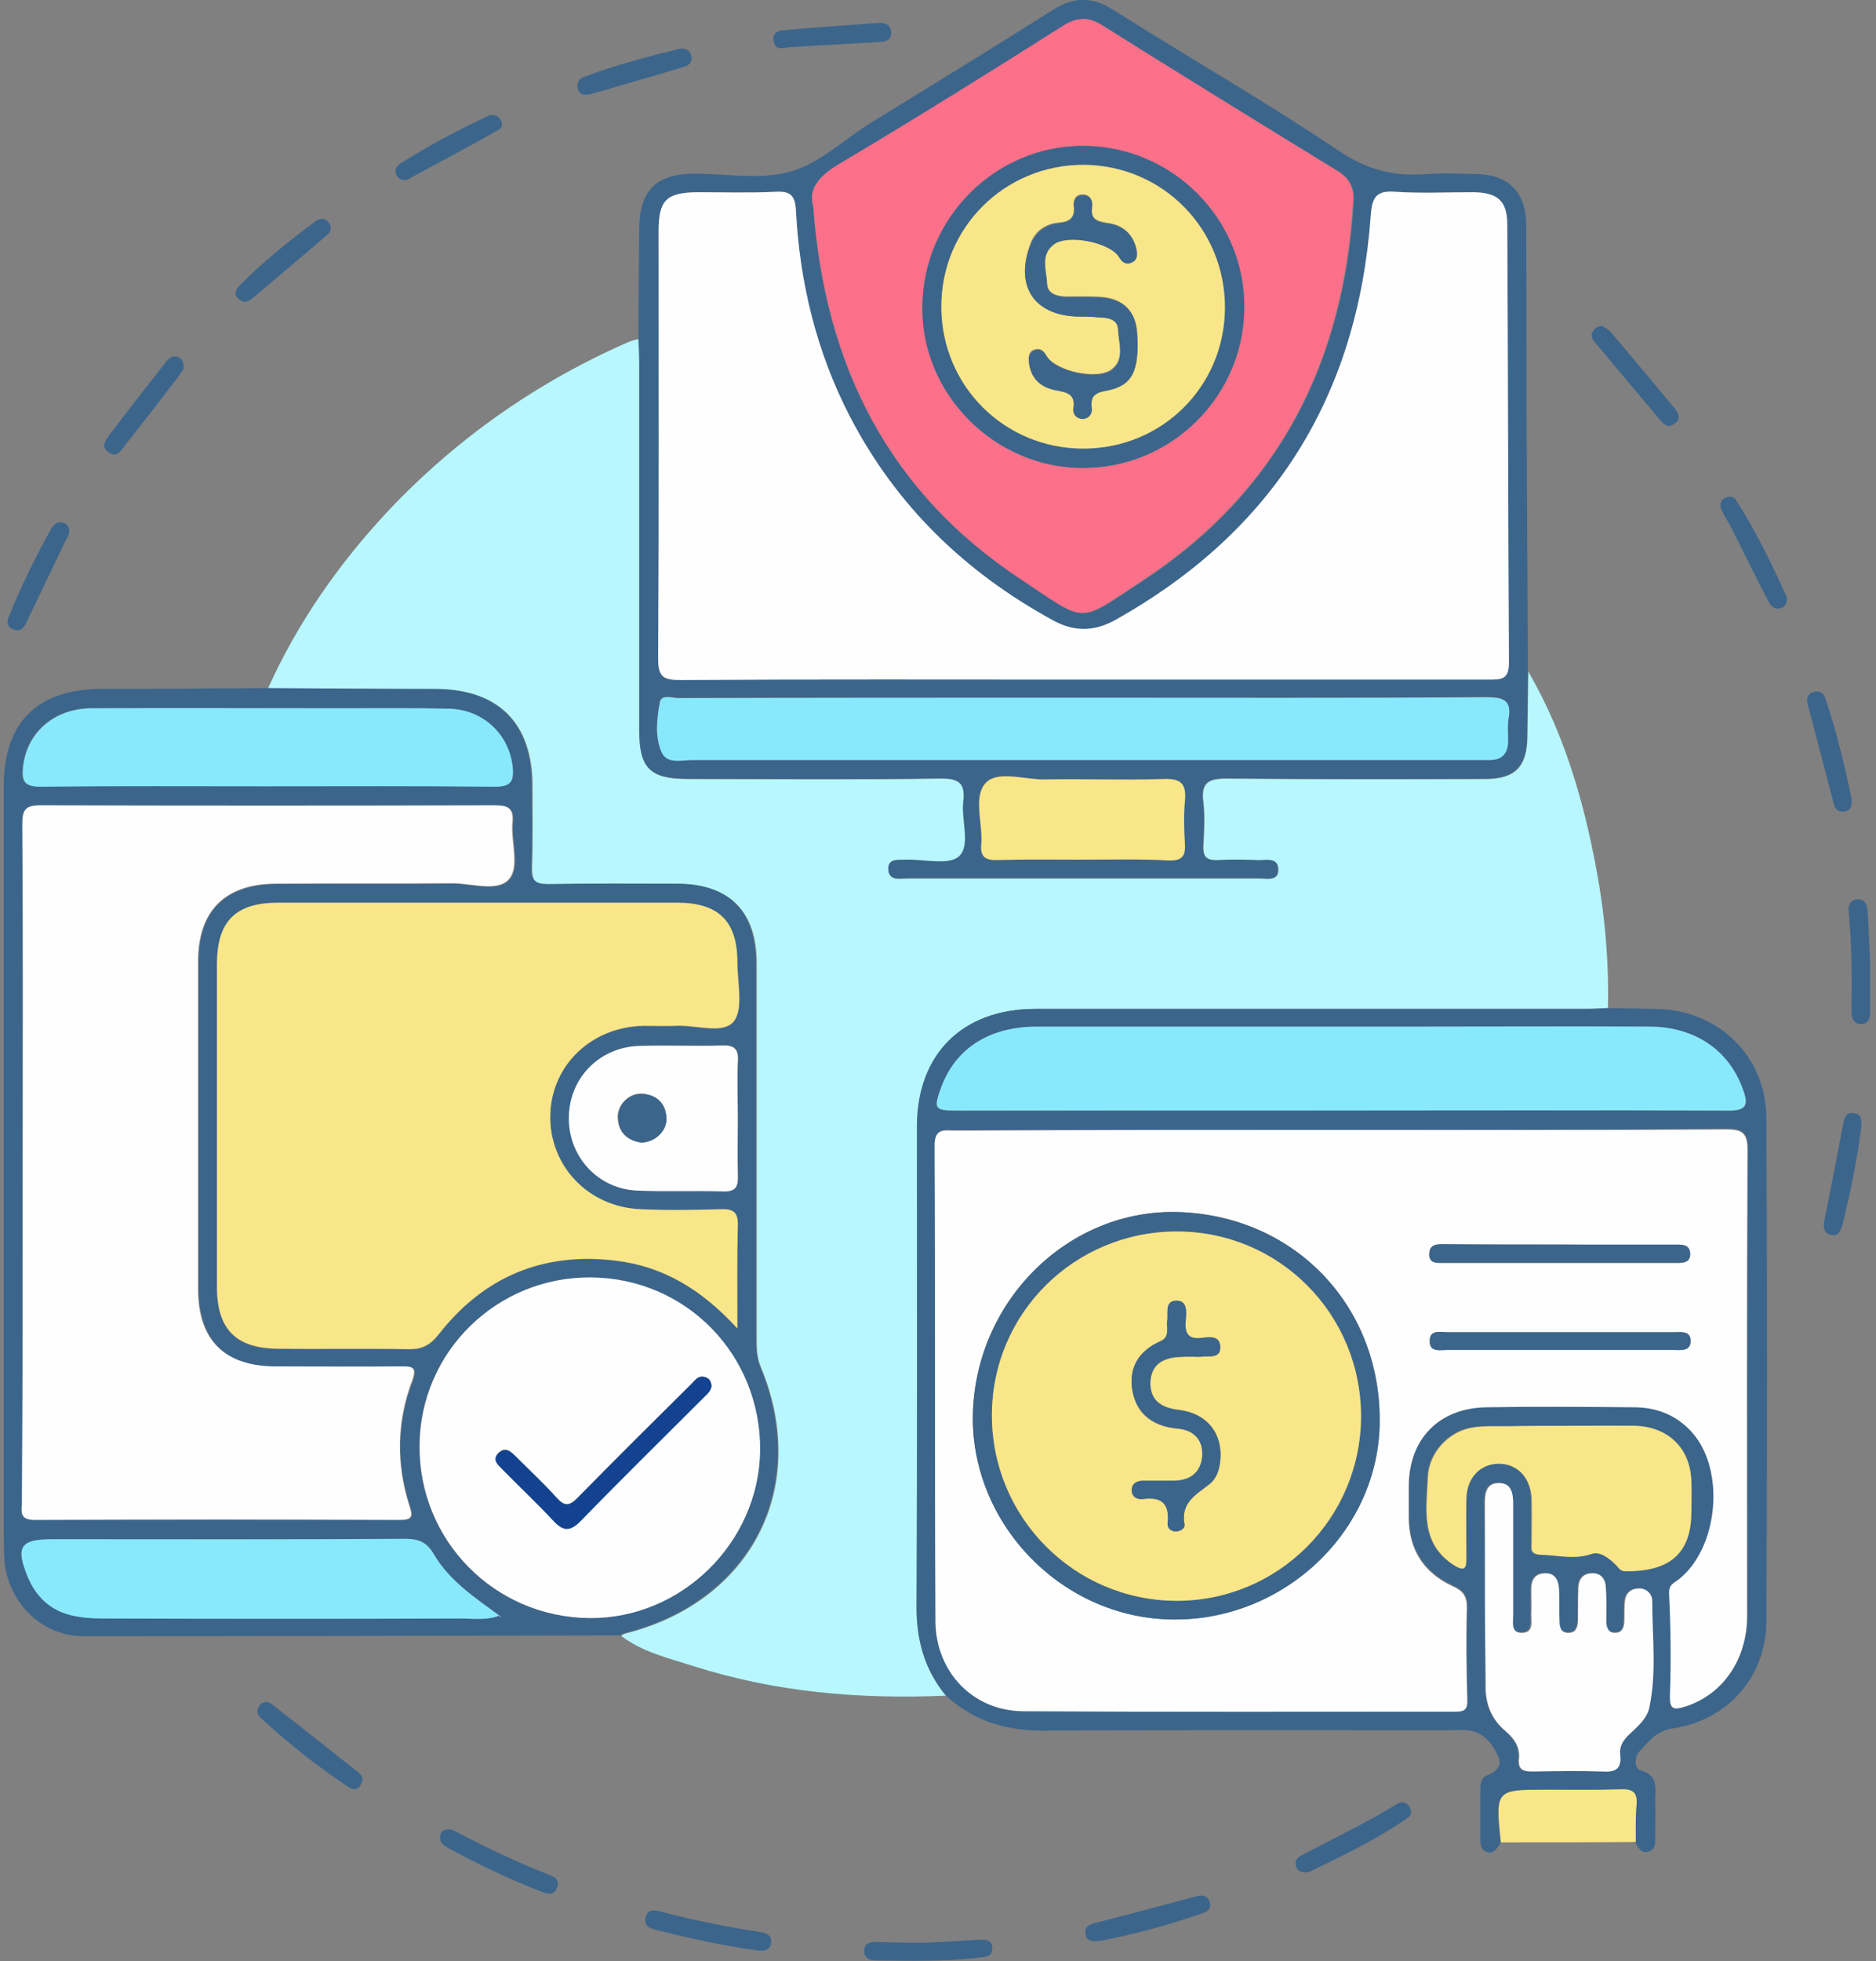 <svg width="89" height="93" viewBox="0 0 89 93" fill="none" xmlns="http://www.w3.org/2000/svg">
<rect x="0" y="0" width="89" height="93" fill="#808080" stroke="none"/>
<g id="Frame" clip-path="url(#clip0_4851_4351)">
<path id="Vector" d="M44.878 80.406C40.8 80.585 36.801 80.246 32.903 79.006C31.724 78.626 30.484 78.347 29.465 77.567C29.525 77.527 29.585 77.487 29.645 77.467C35.662 75.968 38.461 70.51 36.102 64.832C35.922 64.412 35.902 64.013 35.902 63.573C35.902 57.615 35.902 51.638 35.902 45.681C35.902 43.222 34.623 41.922 32.144 41.922C30.104 41.922 28.085 41.902 26.046 41.942C25.446 41.942 25.227 41.802 25.247 41.163C25.287 39.863 25.267 38.564 25.267 37.264C25.267 34.305 23.667 32.686 20.709 32.686C18.05 32.666 15.391 32.666 12.712 32.646C14.131 29.508 16.07 26.729 18.43 24.21C21.688 20.771 25.486 18.112 29.825 16.213C29.965 16.153 30.144 16.113 30.304 16.073C30.324 16.473 30.344 16.873 30.344 17.273C30.344 23.07 30.344 28.848 30.344 34.645C30.344 36.444 30.844 36.944 32.663 36.944C36.662 36.944 40.66 36.984 44.638 36.924C45.538 36.904 45.818 37.184 45.718 38.044C45.618 38.923 46.078 40.123 45.518 40.623C45.038 41.062 43.879 40.763 43.019 40.783C42.659 40.803 42.159 40.683 42.159 41.202C42.159 41.802 42.699 41.662 43.079 41.662C45.878 41.662 48.676 41.662 51.455 41.662C54.214 41.662 56.973 41.662 59.732 41.662C60.092 41.662 60.671 41.802 60.651 41.222C60.631 40.643 60.072 40.823 59.692 40.803C59.052 40.783 58.432 40.763 57.792 40.803C57.273 40.823 57.073 40.663 57.093 40.123C57.133 39.423 57.173 38.724 57.093 38.024C56.973 37.104 57.353 36.924 58.192 36.924C62.291 36.964 66.369 36.944 70.467 36.944C71.886 36.944 72.446 36.364 72.466 34.945C72.486 33.906 72.486 32.886 72.506 31.846C74.325 34.985 75.265 38.424 75.865 41.962C76.185 43.901 76.325 45.84 76.285 47.8C75.945 47.82 75.625 47.84 75.285 47.84C66.569 47.84 57.852 47.84 49.136 47.84C45.678 47.84 43.519 49.999 43.519 53.417C43.519 60.974 43.539 68.511 43.499 76.067C43.459 77.687 43.839 79.146 44.878 80.406Z" fill="#B7F7FD"/>
<path id="Vector_2" d="M12.672 32.626C15.331 32.646 17.99 32.666 20.668 32.666C23.627 32.686 25.227 34.285 25.227 37.244C25.227 38.543 25.267 39.843 25.206 41.142C25.186 41.762 25.406 41.922 26.006 41.922C28.045 41.882 30.064 41.902 32.103 41.902C34.582 41.902 35.862 43.201 35.862 45.66C35.862 51.618 35.862 57.595 35.862 63.553C35.862 63.992 35.902 64.392 36.062 64.812C38.421 70.51 35.622 75.947 29.605 77.447C29.545 77.467 29.485 77.507 29.425 77.547C20.948 77.567 12.452 77.587 3.976 77.587C2.016 77.587 0.457 76.067 0.217 74.108C0.177 73.548 0.177 72.989 0.177 72.429C0.177 60.714 0.177 48.999 0.177 37.284C0.177 34.265 1.757 32.686 4.795 32.666C7.434 32.666 10.053 32.646 12.672 32.626ZM23.687 76.607C23.707 76.647 23.727 76.667 23.747 76.707C23.747 76.687 23.747 76.667 23.747 76.647C23.727 76.627 23.707 76.627 23.687 76.607C22.528 75.767 21.308 74.988 20.588 73.708C20.269 73.129 19.869 72.969 19.229 72.969C13.632 72.989 8.034 72.989 2.456 72.989C0.977 72.989 0.737 73.329 1.297 74.728C1.737 75.827 2.556 76.507 3.756 76.667C4.216 76.727 4.695 76.747 5.155 76.747C10.713 76.747 16.27 76.767 21.828 76.747C22.448 76.727 23.087 76.847 23.687 76.607ZM1.077 55.056C1.077 60.454 1.077 65.852 1.077 71.229C1.077 71.629 0.917 72.089 1.657 72.089C7.454 72.069 13.252 72.069 19.029 72.089C19.589 72.089 19.609 71.909 19.469 71.449C18.809 69.45 18.829 67.451 19.589 65.492C19.849 64.792 19.549 64.812 19.029 64.812C17.07 64.832 15.091 64.832 13.132 64.812C10.693 64.812 9.433 63.553 9.433 61.134C9.433 55.936 9.433 50.738 9.433 45.56C9.433 43.201 10.713 41.942 13.092 41.922C15.89 41.902 18.689 41.942 21.488 41.902C22.408 41.902 23.607 42.322 24.167 41.722C24.707 41.142 24.267 39.943 24.347 39.023C24.407 38.364 24.187 38.184 23.527 38.204C16.33 38.224 9.133 38.224 1.956 38.204C1.237 38.204 1.097 38.423 1.097 39.103C1.097 44.401 1.077 49.739 1.077 55.056ZM34.982 62.993C34.982 61.174 34.962 59.654 35.002 58.115C35.022 57.475 34.762 57.335 34.183 57.355C32.923 57.395 31.644 57.415 30.384 57.355C27.885 57.235 26.026 55.276 26.106 52.877C26.166 50.518 28.065 48.699 30.544 48.659C31.044 48.659 31.544 48.679 32.044 48.659C33.003 48.599 34.303 49.079 34.802 48.459C35.282 47.859 34.982 46.62 34.982 45.66C34.982 43.701 34.103 42.822 32.103 42.822C25.806 42.822 19.509 42.822 13.212 42.822C11.172 42.822 10.293 43.681 10.293 45.74C10.293 50.838 10.293 55.936 10.293 61.034C10.293 63.053 11.193 63.972 13.212 63.972C15.271 63.992 17.35 63.953 19.409 63.992C20.029 64.013 20.409 63.813 20.808 63.293C22.947 60.554 25.766 59.355 29.225 59.794C31.464 60.054 33.283 61.154 34.982 62.993ZM28.045 60.574C23.567 60.534 19.929 64.092 19.889 68.531C19.849 73.029 23.447 76.687 27.945 76.707C32.323 76.747 36.002 73.129 36.042 68.77C36.102 64.252 32.563 60.614 28.045 60.574ZM12.592 37.284C16.21 37.284 19.849 37.264 23.467 37.304C24.207 37.304 24.367 37.064 24.307 36.384C24.167 34.845 22.927 33.645 21.288 33.606C19.549 33.566 17.83 33.586 16.09 33.586C12.172 33.586 8.234 33.566 4.315 33.586C2.536 33.586 1.257 34.745 1.077 36.364C0.997 37.004 1.117 37.304 1.897 37.304C5.455 37.244 9.033 37.284 12.592 37.284ZM35.002 52.997C35.002 52.098 34.962 51.198 35.022 50.298C35.042 49.719 34.842 49.539 34.283 49.559C32.983 49.599 31.684 49.539 30.384 49.579C28.485 49.619 27.046 51.078 27.006 52.937C26.966 54.796 28.365 56.336 30.244 56.436C31.604 56.496 32.963 56.436 34.343 56.476C34.882 56.496 35.022 56.276 35.022 55.776C34.982 54.856 35.002 53.917 35.002 52.997Z" fill="#3C658B"/>
<path id="Vector_3" d="M44.878 80.406C43.839 79.146 43.459 77.707 43.479 76.068C43.519 68.511 43.499 60.974 43.499 53.417C43.499 49.979 45.658 47.84 49.116 47.84C57.833 47.84 66.549 47.84 75.265 47.84C75.605 47.84 75.925 47.82 76.265 47.8C77.024 47.82 77.804 47.82 78.564 47.84C81.502 47.88 83.781 50.059 83.801 53.018C83.841 60.974 83.841 68.931 83.801 76.887C83.781 79.526 81.962 81.585 79.323 81.965C78.544 82.085 78.204 82.605 77.764 83.065C77.564 83.284 77.504 83.844 77.824 83.944C78.744 84.204 78.504 84.884 78.524 85.484C78.544 86.023 78.524 86.543 78.524 87.083C78.524 87.343 78.564 87.643 78.264 87.783C77.884 87.942 77.744 87.643 77.584 87.383C77.604 86.783 77.584 86.183 77.624 85.584C77.684 84.984 77.404 84.864 76.864 84.884C75.705 84.924 74.525 84.904 73.366 84.904C70.927 84.904 70.927 84.904 71.187 87.403C71.007 87.643 70.867 87.963 70.487 87.803C70.207 87.663 70.227 87.383 70.227 87.103C70.227 86.363 70.227 85.644 70.227 84.904C70.227 84.624 70.247 84.324 70.507 84.204C70.947 84.024 71.307 83.764 71.067 83.264C70.807 82.705 70.427 82.185 69.748 82.065C69.468 82.005 69.148 82.045 68.848 82.045C62.331 82.045 55.813 82.025 49.296 82.065C47.597 82.025 46.138 81.565 44.878 80.406ZM63.71 53.577C57.573 53.577 51.455 53.577 45.318 53.577C44.838 53.577 44.358 53.437 44.358 54.277C44.398 61.794 44.358 69.331 44.398 76.847C44.418 79.246 46.158 81.085 48.557 81.106C55.374 81.165 62.211 81.126 69.048 81.126C69.428 81.126 69.647 81.085 69.627 80.586C69.567 79.126 69.567 77.647 69.608 76.188C69.627 75.628 69.408 75.388 68.908 75.168C67.548 74.528 66.849 73.429 66.849 71.909C66.849 71.41 66.849 70.91 66.849 70.41C66.869 68.191 68.308 66.712 70.527 66.692C72.866 66.652 75.185 66.672 77.524 66.692C78.604 66.692 79.543 67.052 80.283 67.871C81.902 69.69 81.562 73.429 79.623 74.888C79.403 75.048 79.183 75.128 79.203 75.548C79.283 77.147 79.303 78.746 79.243 80.346C79.223 81.005 79.403 81.066 79.963 80.886C81.742 80.326 82.902 78.666 82.902 76.587C82.902 69.231 82.882 61.874 82.922 54.497C82.922 53.697 82.682 53.517 81.922 53.517C75.845 53.577 69.787 53.577 63.71 53.577ZM63.59 52.658C69.707 52.658 75.845 52.638 81.962 52.678C82.862 52.678 82.962 52.418 82.682 51.658C82.042 49.819 80.443 48.699 78.284 48.699C74.585 48.679 70.887 48.699 67.209 48.699C61.191 48.699 55.154 48.699 49.136 48.699C46.917 48.699 45.338 49.719 44.658 51.558C44.278 52.598 44.318 52.678 45.418 52.678C51.475 52.658 57.533 52.658 63.59 52.658ZM70.447 75.688C70.447 77.047 70.467 78.427 70.447 79.786C70.427 80.706 70.687 81.485 71.407 82.085C71.807 82.425 72.087 82.845 72.026 83.385C71.966 83.984 72.306 84.004 72.766 83.984C73.826 83.964 74.905 83.944 75.965 83.984C76.585 84.004 76.904 83.884 76.824 83.185C76.764 82.705 77.084 82.385 77.404 82.085C77.764 81.765 78.104 81.445 78.204 80.966C78.564 79.286 78.364 77.587 78.344 75.888C78.344 75.548 78.044 75.268 77.664 75.308C77.284 75.348 77.064 75.588 77.044 75.968C77.024 76.268 77.044 76.567 77.024 76.867C77.024 77.167 76.944 77.407 76.585 77.407C76.225 77.407 76.165 77.147 76.165 76.847C76.165 76.308 76.165 75.788 76.145 75.248C76.125 74.828 75.905 74.548 75.445 74.588C75.045 74.608 74.865 74.888 74.845 75.248C74.825 75.788 74.845 76.308 74.825 76.847C74.825 77.147 74.745 77.387 74.385 77.407C74.026 77.407 73.966 77.147 73.946 76.867C73.926 76.368 73.946 75.868 73.926 75.368C73.906 74.928 73.766 74.548 73.226 74.588C72.766 74.608 72.606 74.928 72.606 75.348C72.606 75.748 72.606 76.148 72.606 76.547C72.586 76.887 72.706 77.387 72.186 77.407C71.627 77.427 71.747 76.927 71.747 76.587C71.727 74.828 71.747 73.049 71.747 71.29C71.747 70.79 71.667 70.29 71.027 70.31C70.467 70.33 70.407 70.81 70.407 71.27C70.447 72.769 70.447 74.228 70.447 75.688ZM74.046 67.611C73.246 67.611 72.446 67.611 71.647 67.611C71.007 67.611 70.367 67.571 69.748 67.691C68.668 67.891 67.768 68.891 67.708 70.01C67.648 71.55 67.329 73.189 68.988 74.228C69.508 74.548 69.528 74.248 69.528 73.849C69.528 72.909 69.508 71.989 69.528 71.05C69.548 70.07 70.167 69.41 71.027 69.391C71.947 69.371 72.586 70.03 72.626 71.05C72.646 71.749 72.626 72.449 72.626 73.149C72.626 73.469 72.546 73.689 73.106 73.709C73.906 73.729 74.665 73.949 75.465 73.669C75.845 73.529 76.285 73.849 76.605 74.168C76.745 74.288 76.804 74.488 77.064 74.488C79.183 74.528 80.223 73.649 80.203 71.59C80.203 71.15 80.203 70.73 80.203 70.29C80.163 68.691 79.123 67.631 77.504 67.591C76.385 67.611 75.205 67.611 74.046 67.611Z" fill="#3C658B"/>
<path id="Vector_4" d="M72.486 31.826C72.466 32.866 72.466 33.886 72.446 34.925C72.426 36.345 71.866 36.924 70.447 36.924C66.349 36.944 62.27 36.944 58.172 36.904C57.333 36.904 56.953 37.084 57.073 38.004C57.153 38.684 57.113 39.403 57.073 40.103C57.053 40.643 57.253 40.803 57.772 40.783C58.412 40.743 59.032 40.763 59.672 40.783C60.031 40.803 60.611 40.623 60.631 41.203C60.651 41.802 60.091 41.642 59.712 41.642C56.953 41.642 54.194 41.642 51.435 41.642C48.636 41.642 45.837 41.642 43.059 41.642C42.679 41.642 42.139 41.782 42.139 41.182C42.139 40.683 42.659 40.783 42.999 40.763C43.858 40.743 45.018 41.043 45.498 40.603C46.057 40.083 45.598 38.904 45.697 38.024C45.797 37.164 45.538 36.904 44.618 36.904C40.62 36.964 36.641 36.924 32.643 36.924C30.824 36.924 30.324 36.425 30.324 34.625C30.324 28.828 30.324 23.05 30.324 17.253C30.324 16.853 30.304 16.453 30.284 16.053C30.304 14.314 30.304 12.595 30.324 10.856C30.344 9.036 31.124 8.237 32.943 8.237C34.482 8.237 36.082 8.537 37.501 8.137C38.861 7.757 40.02 6.637 41.26 5.858C44.138 4.078 47.037 2.319 49.896 0.5C50.915 -0.16 51.795 -0.18 52.834 0.48C56.373 2.719 60.011 4.798 63.49 7.137C64.829 8.037 66.089 8.377 67.608 8.257C68.428 8.197 69.267 8.237 70.107 8.257C71.586 8.297 72.406 9.136 72.406 10.676C72.426 13.874 72.406 17.073 72.426 20.252C72.446 24.11 72.466 27.968 72.486 31.826ZM51.355 32.226C57.772 32.226 64.21 32.226 70.627 32.226C71.227 32.226 71.586 32.226 71.586 31.427C71.526 24.51 71.526 17.573 71.506 10.656C71.506 9.536 71.047 9.116 69.907 9.116C68.668 9.096 67.428 9.176 66.209 9.096C65.269 9.036 65.089 9.376 65.029 10.236C64.409 18.772 60.411 25.209 52.895 29.408C51.895 29.967 50.975 29.987 49.976 29.428C45.797 27.169 42.519 23.99 40.32 19.752C38.721 16.693 37.921 13.415 37.761 9.996C37.721 9.216 37.461 9.056 36.761 9.096C35.522 9.156 34.303 9.096 33.063 9.116C31.624 9.116 31.244 9.496 31.244 10.976C31.244 17.733 31.264 24.49 31.224 31.247C31.224 32.126 31.484 32.246 32.283 32.246C38.621 32.206 44.978 32.226 51.355 32.226ZM38.581 9.776C39.12 17.433 42.219 23.37 48.436 27.468C51.675 29.608 51.075 29.608 54.314 27.488C60.731 23.25 63.79 17.093 64.23 9.516C64.27 8.816 63.97 8.417 63.41 8.077C59.691 5.798 55.993 3.519 52.295 1.2C51.635 0.78 51.115 0.84 50.475 1.24C46.917 3.459 43.379 5.678 39.78 7.837C38.821 8.377 38.341 8.976 38.581 9.776ZM51.355 33.086C44.958 33.086 38.581 33.086 32.183 33.086C31.884 33.086 31.364 32.906 31.304 33.286C31.164 34.066 31.044 34.905 31.384 35.645C31.644 36.245 32.323 36.025 32.823 36.025C45.238 36.025 57.652 36.025 70.067 36.025C70.267 36.025 70.467 36.025 70.667 36.025C71.247 36.025 71.526 35.725 71.546 35.165C71.566 34.805 71.506 34.425 71.566 34.066C71.726 33.186 71.326 33.046 70.527 33.046C64.13 33.106 57.752 33.086 51.355 33.086ZM51.255 40.763C52.655 40.763 54.054 40.723 55.433 40.783C56.073 40.803 56.233 40.583 56.193 39.983C56.153 39.323 56.133 38.644 56.193 37.984C56.273 37.184 56.053 36.884 55.173 36.924C53.274 36.984 51.395 36.924 49.496 36.944C48.536 36.964 47.277 36.505 46.737 37.124C46.157 37.784 46.637 39.023 46.537 40.023C46.477 40.683 46.777 40.783 47.357 40.763C48.676 40.723 49.976 40.763 51.255 40.763Z" fill="#3C658B"/>
<path id="Vector_5" d="M71.207 87.362C70.947 84.864 70.947 84.864 73.386 84.864C74.546 84.864 75.725 84.884 76.885 84.844C77.424 84.824 77.684 84.964 77.644 85.543C77.584 86.143 77.604 86.743 77.604 87.343C75.465 87.362 73.346 87.362 71.207 87.362Z" fill="#F9E688"/>
<path id="Vector_6" d="M52.155 92.04C51.795 92.06 51.515 92.04 51.495 91.68C51.455 91.36 51.695 91.24 51.975 91.18C53.534 90.781 55.114 90.361 56.673 89.941C57.013 89.841 57.273 89.841 57.393 90.201C57.492 90.481 57.273 90.661 57.053 90.721C55.433 91.28 53.774 91.74 52.155 92.04Z" fill="#3C658B"/>
<path id="Vector_7" d="M21.388 86.743C21.468 86.783 21.628 86.843 21.768 86.923C23.107 87.623 24.487 88.282 25.906 88.842C26.206 88.962 26.606 89.082 26.426 89.522C26.246 89.942 25.906 89.782 25.586 89.662C24.107 89.082 22.688 88.403 21.288 87.643C21.048 87.503 20.828 87.363 20.888 87.043C20.908 86.803 21.088 86.743 21.388 86.743Z" fill="#3C658B"/>
<path id="Vector_8" d="M35.762 92.461C34.323 92.261 32.743 91.921 31.164 91.521C30.864 91.441 30.544 91.361 30.624 90.941C30.724 90.462 31.104 90.582 31.424 90.661C32.923 91.061 34.443 91.361 35.982 91.601C36.302 91.641 36.622 91.741 36.582 92.101C36.562 92.481 36.262 92.561 35.762 92.461Z" fill="#3C658B"/>
<path id="Vector_9" d="M43.878 92.121C44.858 92.081 45.657 92.021 46.437 91.981C46.757 91.961 47.077 91.981 47.077 92.4C47.077 92.74 46.797 92.8 46.517 92.82C44.858 93.02 43.199 92.98 41.539 92.96C41.219 92.96 40.999 92.84 40.999 92.5C40.999 92.161 41.259 92.081 41.559 92.081C42.399 92.121 43.239 92.121 43.878 92.121Z" fill="#3C658B"/>
<path id="Vector_10" d="M62.071 88.782C61.731 88.802 61.551 88.722 61.491 88.522C61.391 88.202 61.591 88.042 61.851 87.922C62.931 87.362 64.03 86.803 65.109 86.223C65.509 86.003 65.909 85.763 66.309 85.523C66.509 85.403 66.689 85.463 66.829 85.623C66.969 85.803 66.989 86.043 66.829 86.163C65.309 87.243 63.63 88.022 62.071 88.782Z" fill="#3C658B"/>
<path id="Vector_11" d="M17.21 84.344C17.13 84.764 16.89 84.984 16.51 84.724C15.031 83.744 13.652 82.645 12.352 81.445C12.152 81.266 12.172 81.006 12.352 80.826C12.512 80.666 12.732 80.666 12.892 80.806C14.271 81.885 15.671 82.985 17.05 84.084C17.13 84.144 17.15 84.244 17.21 84.344Z" fill="#3C658B"/>
<path id="Vector_12" d="M88.719 45.58C88.719 46.46 88.719 47.24 88.719 48.039C88.719 48.339 88.599 48.579 88.259 48.559C87.939 48.539 87.84 48.279 87.84 47.979C87.859 46.4 87.859 44.801 87.7 43.221C87.66 42.942 87.799 42.662 88.119 42.642C88.439 42.622 88.579 42.882 88.599 43.161C88.659 44.021 88.679 44.841 88.719 45.58Z" fill="#3C658B"/>
<path id="Vector_13" d="M87.84 37.883C87.88 38.243 87.78 38.443 87.5 38.483C87.22 38.523 87.06 38.383 87 38.123C86.58 36.544 86.18 34.965 85.76 33.405C85.701 33.165 85.721 32.925 86 32.826C86.26 32.726 86.5 32.826 86.58 33.066C87.12 34.665 87.52 36.304 87.84 37.883Z" fill="#3C658B"/>
<path id="Vector_14" d="M88.299 53.457C88.099 55.056 87.779 56.556 87.42 58.035C87.34 58.335 87.22 58.655 86.84 58.555C86.48 58.455 86.5 58.135 86.56 57.815C86.86 56.356 87.14 54.876 87.42 53.417C87.48 53.117 87.5 52.757 87.9 52.777C88.399 52.817 88.299 53.217 88.299 53.457Z" fill="#3C658B"/>
<path id="Vector_15" d="M76.004 15.453C76.124 15.533 76.304 15.613 76.424 15.753C77.424 16.933 78.423 18.132 79.423 19.331C79.623 19.571 79.783 19.851 79.443 20.091C79.103 20.351 78.903 20.091 78.703 19.851C77.724 18.692 76.744 17.512 75.764 16.353C75.625 16.173 75.425 16.013 75.545 15.753C75.645 15.573 75.764 15.473 76.004 15.453Z" fill="#3C658B"/>
<path id="Vector_16" d="M84.781 28.348C84.781 28.588 84.701 28.768 84.501 28.828C84.181 28.948 84.001 28.728 83.881 28.488C83.301 27.368 82.742 26.229 82.182 25.109C82.022 24.789 81.802 24.489 81.662 24.15C81.582 23.97 81.602 23.75 81.802 23.63C82.002 23.51 82.242 23.53 82.342 23.69C83.301 25.169 84.061 26.748 84.781 28.348Z" fill="#3C658B"/>
<path id="Vector_17" d="M37.421 2.239C37.121 2.299 36.782 2.379 36.702 1.959C36.622 1.479 37.002 1.439 37.341 1.419C38.721 1.299 40.1 1.199 41.5 1.1C41.819 1.08 42.219 1.04 42.279 1.499C42.319 1.979 41.919 1.979 41.6 1.999C40.18 2.079 38.801 2.159 37.421 2.239Z" fill="#3C658B"/>
<path id="Vector_18" d="M32.303 2.299C32.563 2.299 32.763 2.419 32.803 2.679C32.863 2.959 32.663 3.118 32.423 3.178C30.964 3.618 29.504 4.038 28.045 4.458C27.765 4.538 27.485 4.518 27.405 4.178C27.345 3.918 27.465 3.738 27.725 3.638C29.224 3.078 30.764 2.679 32.303 2.299Z" fill="#3C658B"/>
<path id="Vector_19" d="M3.276 25.309C3.236 25.409 3.156 25.549 3.076 25.709C2.476 26.968 1.877 28.208 1.277 29.467C1.137 29.767 0.957 30.007 0.597 29.827C0.277 29.687 0.337 29.407 0.457 29.147C1.017 27.768 1.677 26.428 2.396 25.129C2.536 24.889 2.716 24.689 3.016 24.789C3.236 24.869 3.316 25.049 3.276 25.309Z" fill="#3C658B"/>
<path id="Vector_20" d="M19.289 8.537C19.029 8.557 18.869 8.457 18.789 8.257C18.709 8.037 18.829 7.857 18.989 7.757C20.328 6.917 21.728 6.158 23.167 5.498C23.347 5.418 23.547 5.438 23.707 5.618C23.867 5.818 23.847 6.058 23.687 6.138C22.228 6.957 20.748 7.757 19.289 8.537Z" fill="#3C658B"/>
<path id="Vector_21" d="M8.714 17.472C8.654 17.572 8.554 17.732 8.434 17.892C7.614 18.972 6.775 20.051 5.935 21.111C5.735 21.371 5.535 21.73 5.155 21.451C4.755 21.171 5.015 20.871 5.215 20.591C6.075 19.451 6.955 18.332 7.834 17.212C7.994 17.012 8.174 16.793 8.494 16.953C8.674 17.052 8.714 17.192 8.714 17.472Z" fill="#3C658B"/>
<path id="Vector_22" d="M11.612 14.314C11.152 14.194 11.053 13.874 11.332 13.575C12.452 12.435 13.691 11.435 14.991 10.476C15.191 10.336 15.451 10.336 15.611 10.576C15.73 10.756 15.711 10.976 15.551 11.116C14.331 12.155 13.112 13.195 11.892 14.214C11.812 14.274 11.692 14.294 11.612 14.314Z" fill="#3C658B"/>
<path id="Vector_23" d="M1.077 55.056C1.077 49.739 1.097 44.401 1.057 39.083C1.057 38.404 1.197 38.184 1.917 38.184C9.114 38.204 16.311 38.204 23.487 38.184C24.147 38.184 24.367 38.364 24.307 39.003C24.227 39.923 24.667 41.122 24.127 41.702C23.587 42.302 22.368 41.882 21.448 41.882C18.649 41.902 15.851 41.882 13.052 41.902C10.673 41.922 9.413 43.181 9.393 45.54C9.393 50.738 9.393 55.936 9.393 61.114C9.393 63.553 10.653 64.792 13.092 64.792C15.051 64.792 17.03 64.812 18.989 64.792C19.509 64.792 19.809 64.772 19.549 65.472C18.809 67.431 18.789 69.45 19.429 71.429C19.589 71.889 19.549 72.069 18.989 72.069C13.192 72.049 7.394 72.049 1.617 72.069C0.877 72.069 1.037 71.609 1.037 71.209C1.077 65.852 1.077 60.454 1.077 55.056Z" fill="#FEFEFE"/>
<path id="Vector_24" d="M34.982 62.993C33.283 61.134 31.464 60.054 29.225 59.775C25.766 59.355 22.948 60.534 20.808 63.273C20.409 63.773 20.029 63.973 19.409 63.973C17.35 63.933 15.271 63.973 13.212 63.953C11.193 63.933 10.293 63.033 10.293 61.014C10.293 55.916 10.293 50.818 10.293 45.721C10.293 43.681 11.173 42.802 13.212 42.802C19.509 42.802 25.806 42.802 32.104 42.802C34.103 42.802 34.982 43.681 34.982 45.641C34.982 46.6 35.282 47.86 34.802 48.439C34.283 49.059 32.983 48.579 32.044 48.639C31.544 48.659 31.044 48.639 30.544 48.639C28.065 48.679 26.166 50.498 26.106 52.857C26.046 55.256 27.885 57.236 30.384 57.336C31.644 57.395 32.923 57.376 34.183 57.336C34.762 57.316 35.022 57.456 35.002 58.095C34.962 59.654 34.982 61.194 34.982 62.993Z" fill="#F9E688"/>
<path id="Vector_25" d="M28.045 60.574C32.563 60.614 36.102 64.252 36.062 68.79C36.002 73.148 32.323 76.767 27.965 76.727C23.467 76.687 19.869 73.048 19.909 68.55C19.928 64.112 23.567 60.534 28.045 60.574ZM33.763 65.711C33.723 65.551 33.683 65.391 33.503 65.311C33.123 65.152 32.963 65.472 32.763 65.651C30.964 67.431 29.184 69.21 27.405 71.009C27.006 71.409 26.786 71.429 26.406 71.009C25.806 70.349 25.146 69.73 24.507 69.09C24.267 68.85 24.007 68.57 23.667 68.87C23.307 69.21 23.627 69.47 23.867 69.69C24.666 70.489 25.486 71.269 26.246 72.089C26.706 72.588 27.046 72.608 27.545 72.109C29.464 70.129 31.444 68.21 33.383 66.251C33.543 66.111 33.723 65.951 33.763 65.711Z" fill="#FEFEFE"/>
<path id="Vector_26" d="M12.592 37.284C9.034 37.284 5.475 37.264 1.917 37.304C1.137 37.304 1.037 37.025 1.097 36.365C1.277 34.745 2.556 33.606 4.336 33.586C8.254 33.566 12.192 33.586 16.11 33.586C17.85 33.586 19.569 33.566 21.308 33.606C22.948 33.646 24.167 34.846 24.327 36.385C24.387 37.065 24.227 37.304 23.487 37.304C19.849 37.264 16.21 37.284 12.592 37.284Z" fill="#89E9FC"/>
<path id="Vector_27" d="M23.687 76.607C23.087 76.847 22.448 76.747 21.828 76.747C16.27 76.767 10.713 76.767 5.155 76.747C4.695 76.747 4.216 76.747 3.756 76.667C2.556 76.507 1.737 75.828 1.297 74.728C0.737 73.349 0.977 72.989 2.456 72.989C8.054 72.989 13.652 73.009 19.229 72.969C19.869 72.969 20.249 73.129 20.588 73.708C21.328 74.968 22.548 75.767 23.687 76.607Z" fill="#89E9FC"/>
<path id="Vector_28" d="M35.002 52.997C35.002 53.937 34.982 54.856 35.002 55.796C35.022 56.296 34.862 56.516 34.322 56.496C32.963 56.456 31.584 56.516 30.224 56.456C28.345 56.376 26.946 54.816 26.986 52.957C27.026 51.078 28.465 49.639 30.364 49.599C31.664 49.559 32.963 49.619 34.263 49.579C34.822 49.559 35.042 49.739 35.002 50.318C34.962 51.198 35.002 52.097 35.002 52.997ZM30.404 54.177C31.064 54.177 31.624 53.657 31.604 53.037C31.584 52.337 31.184 51.938 30.504 51.858C29.864 51.798 29.265 52.377 29.305 53.017C29.345 53.737 29.785 54.077 30.404 54.177Z" fill="#FEFEFE"/>
<path id="Vector_29" d="M23.667 76.607C23.687 76.607 23.727 76.627 23.747 76.647C23.747 76.647 23.747 76.687 23.747 76.707C23.727 76.667 23.707 76.627 23.667 76.607Z" fill="#89E9FC"/>
<path id="Vector_30" d="M63.71 53.577C69.767 53.577 75.825 53.597 81.902 53.557C82.662 53.557 82.902 53.737 82.902 54.536C82.862 61.893 82.882 69.25 82.882 76.627C82.882 78.706 81.722 80.365 79.943 80.925C79.383 81.105 79.203 81.045 79.223 80.385C79.283 78.786 79.263 77.186 79.183 75.587C79.163 75.147 79.383 75.087 79.603 74.927C81.522 73.448 81.882 69.71 80.263 67.91C79.523 67.091 78.584 66.731 77.504 66.731C75.165 66.711 72.846 66.691 70.507 66.731C68.268 66.771 66.849 68.23 66.829 70.449C66.829 70.949 66.829 71.449 66.829 71.949C66.829 73.468 67.528 74.568 68.888 75.207C69.388 75.427 69.588 75.667 69.588 76.227C69.547 77.686 69.567 79.166 69.608 80.625C69.627 81.125 69.408 81.165 69.028 81.165C62.191 81.165 55.374 81.185 48.537 81.145C46.158 81.125 44.398 79.286 44.378 76.887C44.338 69.37 44.378 61.833 44.338 54.316C44.338 53.477 44.818 53.617 45.298 53.617C51.455 53.577 57.593 53.577 63.71 53.577ZM46.158 66.931C45.978 72.089 50.196 76.607 55.394 76.787C60.691 76.987 65.289 72.808 65.449 67.651C65.629 62.053 61.511 57.655 55.913 57.475C50.756 57.315 46.358 61.573 46.158 66.931ZM74.046 63.172C72.246 63.172 70.467 63.172 68.668 63.172C68.328 63.172 67.828 63.033 67.828 63.572C67.808 64.132 68.308 64.012 68.648 64.012C72.226 64.012 75.825 64.012 79.403 64.012C79.763 64.012 80.223 64.092 80.203 63.552C80.183 63.093 79.743 63.172 79.423 63.172C77.624 63.172 75.825 63.172 74.046 63.172ZM74.046 59.014C72.226 59.014 70.387 59.014 68.568 59.014C68.228 59.014 67.828 58.974 67.808 59.434C67.768 59.934 68.188 59.894 68.508 59.894C72.166 59.894 75.805 59.894 79.463 59.894C79.803 59.894 80.203 59.914 80.183 59.454C80.163 58.994 79.763 59.034 79.423 59.034C77.644 59.034 75.845 59.034 74.046 59.014Z" fill="#FEFEFE"/>
<path id="Vector_31" d="M63.59 52.657C57.533 52.657 51.475 52.657 45.418 52.657C44.318 52.657 44.278 52.577 44.658 51.538C45.338 49.718 46.917 48.699 49.136 48.679C55.154 48.679 61.191 48.679 67.208 48.679C70.907 48.679 74.605 48.659 78.284 48.679C80.443 48.699 82.022 49.818 82.682 51.638C82.962 52.397 82.862 52.677 81.962 52.657C75.825 52.637 69.707 52.657 63.59 52.657Z" fill="#89E9FC"/>
<path id="Vector_32" d="M70.447 75.687C70.447 74.228 70.447 72.748 70.447 71.289C70.447 70.829 70.507 70.349 71.067 70.329C71.707 70.289 71.787 70.809 71.787 71.309C71.787 73.068 71.787 74.847 71.787 76.607C71.787 76.947 71.667 77.446 72.227 77.426C72.766 77.406 72.646 76.927 72.646 76.567C72.666 76.167 72.646 75.767 72.646 75.367C72.646 74.947 72.806 74.627 73.266 74.608C73.786 74.567 73.946 74.947 73.966 75.387C73.986 75.887 73.966 76.387 73.986 76.886C73.986 77.166 74.066 77.446 74.426 77.426C74.765 77.426 74.845 77.166 74.865 76.867C74.865 76.327 74.865 75.807 74.885 75.267C74.905 74.887 75.105 74.627 75.485 74.608C75.945 74.567 76.165 74.867 76.185 75.267C76.225 75.807 76.205 76.327 76.205 76.867C76.205 77.146 76.285 77.426 76.625 77.426C76.965 77.426 77.044 77.166 77.064 76.886C77.064 76.587 77.064 76.287 77.084 75.987C77.104 75.607 77.324 75.347 77.704 75.327C78.084 75.287 78.384 75.567 78.384 75.907C78.384 77.606 78.604 79.305 78.244 80.985C78.144 81.445 77.784 81.784 77.444 82.104C77.104 82.404 76.805 82.724 76.865 83.204C76.945 83.903 76.625 84.043 76.005 84.003C74.945 83.963 73.866 83.983 72.806 84.003C72.366 84.003 72.007 84.003 72.067 83.404C72.126 82.864 71.847 82.444 71.447 82.104C70.727 81.504 70.447 80.745 70.487 79.805C70.467 78.426 70.447 77.066 70.447 75.687Z" fill="#FEFEFE"/>
<path id="Vector_33" d="M74.046 67.61C75.205 67.61 76.385 67.591 77.544 67.61C79.163 67.65 80.223 68.69 80.243 70.309C80.263 70.749 80.243 71.169 80.243 71.609C80.263 73.668 79.224 74.528 77.104 74.507C76.844 74.507 76.784 74.308 76.645 74.188C76.325 73.868 75.885 73.548 75.505 73.688C74.685 73.968 73.926 73.748 73.146 73.728C72.586 73.708 72.666 73.488 72.666 73.168C72.666 72.468 72.686 71.769 72.666 71.069C72.626 70.049 71.967 69.39 71.067 69.41C70.207 69.43 69.588 70.089 69.568 71.069C69.548 72.009 69.568 72.928 69.568 73.868C69.568 74.268 69.548 74.567 69.028 74.248C67.349 73.208 67.688 71.569 67.748 70.029C67.788 68.91 68.708 67.91 69.787 67.71C70.407 67.591 71.047 67.65 71.687 67.63C72.446 67.61 73.246 67.61 74.046 67.61Z" fill="#F9E688"/>
<path id="Vector_34" d="M51.355 32.226C44.998 32.226 38.641 32.206 32.284 32.246C31.484 32.246 31.224 32.106 31.224 31.246C31.264 24.489 31.244 17.732 31.244 10.975C31.244 9.496 31.604 9.136 33.063 9.116C34.303 9.116 35.522 9.156 36.762 9.096C37.461 9.056 37.721 9.216 37.761 9.995C37.941 13.414 38.741 16.693 40.32 19.751C42.519 23.989 45.798 27.148 49.976 29.427C50.976 29.967 51.915 29.947 52.895 29.407C60.412 25.209 64.41 18.792 65.03 10.235C65.09 9.376 65.269 9.016 66.209 9.096C67.428 9.176 68.668 9.116 69.907 9.116C71.067 9.136 71.507 9.536 71.507 10.655C71.547 17.572 71.547 24.509 71.587 31.426C71.587 32.226 71.227 32.226 70.627 32.226C64.21 32.226 57.773 32.226 51.355 32.226Z" fill="#FEFEFE"/>
<path id="Vector_35" d="M38.581 9.775C38.341 8.996 38.821 8.376 39.74 7.816C43.339 5.677 46.897 3.458 50.436 1.219C51.075 0.819 51.615 0.779 52.255 1.179C55.953 3.498 59.652 5.777 63.37 8.056C63.95 8.396 64.23 8.816 64.19 9.495C63.77 17.072 60.711 23.23 54.274 27.468C51.035 29.607 51.635 29.587 48.397 27.448C42.239 23.369 39.141 17.412 38.581 9.775ZM51.375 22.19C55.593 22.19 59.032 18.771 59.032 14.573C59.052 10.375 55.614 6.937 51.415 6.917C47.237 6.897 43.799 10.315 43.759 14.533C43.699 18.692 47.197 22.19 51.375 22.19Z" fill="#FC708A"/>
<path id="Vector_36" d="M51.355 33.086C57.752 33.086 64.13 33.106 70.527 33.066C71.327 33.066 71.727 33.206 71.567 34.085C71.507 34.445 71.547 34.805 71.547 35.185C71.527 35.745 71.247 36.044 70.667 36.044C70.467 36.044 70.267 36.044 70.067 36.044C57.653 36.044 45.238 36.044 32.823 36.044C32.303 36.044 31.644 36.244 31.384 35.664C31.064 34.925 31.164 34.085 31.304 33.306C31.384 32.906 31.884 33.106 32.184 33.106C38.581 33.086 44.978 33.086 51.355 33.086Z" fill="#89E9FC"/>
<path id="Vector_37" d="M51.255 40.762C49.956 40.762 48.656 40.742 47.377 40.782C46.797 40.802 46.497 40.682 46.557 40.042C46.637 39.063 46.157 37.803 46.757 37.144C47.317 36.524 48.576 36.964 49.516 36.964C51.415 36.924 53.314 37.004 55.194 36.944C56.073 36.904 56.293 37.204 56.213 38.003C56.153 38.663 56.173 39.343 56.213 40.003C56.253 40.602 56.073 40.822 55.453 40.802C54.054 40.722 52.655 40.762 51.255 40.762Z" fill="#F9E688"/>
<path id="Vector_38" d="M33.763 65.712C33.723 65.972 33.543 66.112 33.383 66.272C31.424 68.231 29.465 70.15 27.546 72.129C27.046 72.629 26.726 72.629 26.246 72.109C25.486 71.29 24.647 70.51 23.867 69.71C23.647 69.471 23.307 69.231 23.667 68.891C24.007 68.591 24.267 68.871 24.507 69.111C25.146 69.751 25.806 70.35 26.406 71.03C26.786 71.45 27.026 71.43 27.405 71.03C29.165 69.231 30.964 67.451 32.763 65.672C32.963 65.472 33.143 65.172 33.503 65.332C33.683 65.372 33.723 65.532 33.763 65.712Z" fill="#134390"/>
<path id="Vector_39" d="M30.404 54.176C29.805 54.077 29.365 53.737 29.325 53.037C29.285 52.377 29.864 51.818 30.524 51.877C31.204 51.937 31.604 52.357 31.624 53.057C31.624 53.657 31.044 54.176 30.404 54.176Z" fill="#3C658B"/>
<path id="Vector_40" d="M46.157 66.931C46.357 61.573 50.755 57.315 55.913 57.475C61.511 57.655 65.609 62.053 65.449 67.651C65.289 72.808 60.691 76.987 55.393 76.787C50.196 76.607 45.977 72.089 46.157 66.931ZM55.833 58.395C50.975 58.395 47.057 62.273 47.057 67.111C47.037 71.949 50.955 75.887 55.793 75.907C60.631 75.927 64.57 72.009 64.57 67.171C64.57 62.313 60.691 58.395 55.833 58.395Z" fill="#3C658B"/>
<path id="Vector_41" d="M74.046 63.173C75.845 63.173 77.624 63.173 79.423 63.173C79.743 63.173 80.183 63.093 80.203 63.552C80.223 64.092 79.743 64.012 79.403 64.012C75.825 64.012 72.226 64.012 68.648 64.012C68.308 64.012 67.808 64.132 67.828 63.572C67.848 63.033 68.348 63.173 68.668 63.173C70.447 63.173 72.246 63.173 74.046 63.173Z" fill="#3C658B"/>
<path id="Vector_42" d="M74.046 59.015C75.845 59.015 77.624 59.015 79.423 59.015C79.763 59.015 80.163 58.975 80.183 59.435C80.203 59.895 79.783 59.875 79.463 59.875C75.805 59.875 72.166 59.875 68.508 59.875C68.188 59.875 67.768 59.935 67.808 59.415C67.848 58.955 68.248 58.995 68.568 58.995C70.407 59.015 72.226 59.015 74.046 59.015Z" fill="#3C658B"/>
<path id="Vector_43" d="M51.375 22.191C47.197 22.191 43.699 18.692 43.759 14.534C43.799 10.316 47.237 6.897 51.415 6.917C55.614 6.937 59.052 10.376 59.032 14.574C59.012 18.772 55.593 22.191 51.375 22.191ZM58.112 14.574C58.112 10.835 55.154 7.837 51.435 7.817C47.657 7.797 44.638 10.795 44.658 14.574C44.678 18.292 47.657 21.271 51.395 21.271C55.154 21.271 58.112 18.312 58.112 14.574Z" fill="#3C658B"/>
<path id="Vector_44" d="M55.833 58.395C60.691 58.395 64.57 62.313 64.57 67.171C64.55 72.009 60.631 75.927 55.793 75.907C50.956 75.887 47.057 71.949 47.057 67.111C47.057 62.273 50.975 58.395 55.833 58.395ZM56.573 64.332C56.733 64.332 56.913 64.352 57.073 64.332C57.413 64.312 57.913 64.412 57.892 63.872C57.873 63.352 57.393 63.392 57.053 63.452C56.353 63.552 56.193 63.212 56.253 62.613C56.293 62.233 56.353 61.673 55.793 61.693C55.234 61.713 55.434 62.293 55.374 62.653C55.334 62.993 55.514 63.392 55.054 63.612C54.014 64.072 53.514 64.892 53.734 66.011C53.954 67.111 54.754 67.65 55.873 67.751C56.653 67.811 57.113 68.31 57.033 69.09C56.973 69.87 56.433 70.229 55.653 70.229C55.194 70.229 54.714 70.229 54.254 70.229C53.954 70.229 53.694 70.329 53.694 70.649C53.674 70.989 53.954 71.129 54.234 71.089C55.154 70.969 55.493 71.349 55.394 72.249C55.374 72.469 55.553 72.628 55.773 72.628C55.993 72.628 56.233 72.489 56.193 72.289C55.993 71.269 56.733 70.889 57.373 70.389C57.712 70.129 57.852 69.69 57.892 69.25C58.012 67.97 57.273 67.011 55.913 66.871C55.094 66.771 54.554 66.431 54.574 65.591C54.574 64.732 55.154 64.392 55.973 64.352C56.173 64.332 56.373 64.332 56.573 64.332Z" fill="#F9E688"/>
<path id="Vector_45" d="M58.112 14.574C58.112 18.312 55.134 21.271 51.395 21.271C47.657 21.271 44.678 18.312 44.658 14.574C44.638 10.815 47.657 7.797 51.435 7.816C55.154 7.856 58.112 10.835 58.112 14.574ZM51.255 15.013C51.515 15.013 51.795 15.013 52.055 15.013C52.495 15.033 53.015 15.073 53.035 15.613C53.055 16.253 53.375 16.993 52.755 17.492C52.115 18.032 50.076 17.612 49.636 16.853C49.496 16.613 49.356 16.493 49.076 16.573C48.856 16.633 48.797 16.833 48.797 17.052C48.837 17.872 49.336 18.332 50.076 18.472C50.616 18.572 51.016 18.672 50.916 19.352C50.876 19.591 51.016 19.831 51.315 19.831C51.655 19.851 51.815 19.611 51.775 19.312C51.695 18.672 52.015 18.572 52.555 18.472C53.714 18.232 54.054 17.552 53.934 15.793C53.874 14.754 53.295 14.154 52.235 14.074C51.715 14.034 51.175 14.054 50.636 14.054C50.176 14.054 49.676 13.934 49.656 13.414C49.636 12.794 49.316 12.055 49.976 11.555C50.636 11.055 52.615 11.435 53.055 12.135C53.195 12.355 53.355 12.514 53.614 12.434C53.934 12.335 53.954 12.055 53.894 11.775C53.734 11.075 53.255 10.675 52.595 10.575C52.075 10.495 51.695 10.415 51.795 9.756C51.835 9.476 51.695 9.216 51.355 9.216C51.016 9.216 50.896 9.496 50.936 9.776C50.996 10.355 50.716 10.515 50.196 10.555C49.596 10.615 49.116 10.955 48.897 11.515C48.097 13.574 49.076 15.013 51.255 15.013Z" fill="#F9E688"/>
<path id="Vector_46" d="M56.573 64.332C56.373 64.332 56.173 64.332 55.973 64.332C55.173 64.352 54.594 64.712 54.574 65.572C54.574 66.411 55.094 66.751 55.913 66.851C57.253 67.011 58.012 67.971 57.892 69.23C57.852 69.69 57.712 70.11 57.373 70.37C56.733 70.869 56.013 71.249 56.193 72.269C56.233 72.469 55.993 72.609 55.773 72.609C55.553 72.609 55.373 72.449 55.394 72.229C55.493 71.329 55.134 70.949 54.234 71.069C53.954 71.109 53.674 70.969 53.694 70.629C53.714 70.31 53.954 70.21 54.254 70.21C54.714 70.21 55.194 70.21 55.653 70.21C56.433 70.21 56.953 69.85 57.033 69.07C57.093 68.29 56.653 67.811 55.873 67.731C54.754 67.631 53.954 67.091 53.734 65.992C53.514 64.872 54.014 64.052 55.054 63.593C55.513 63.393 55.334 62.973 55.373 62.633C55.433 62.273 55.233 61.693 55.793 61.673C56.353 61.653 56.273 62.213 56.253 62.593C56.193 63.213 56.353 63.533 57.053 63.433C57.393 63.393 57.872 63.333 57.892 63.852C57.912 64.392 57.433 64.292 57.073 64.312C56.913 64.352 56.733 64.332 56.573 64.332Z" fill="#3C658B"/>
<path id="Vector_47" d="M51.255 15.013C49.076 15.013 48.097 13.574 48.916 11.555C49.156 10.995 49.616 10.655 50.216 10.595C50.736 10.535 51.016 10.375 50.956 9.816C50.916 9.536 51.036 9.256 51.375 9.256C51.715 9.256 51.855 9.516 51.815 9.796C51.715 10.455 52.095 10.535 52.615 10.615C53.295 10.715 53.754 11.115 53.914 11.815C53.974 12.095 53.974 12.354 53.634 12.475C53.375 12.554 53.215 12.415 53.075 12.175C52.635 11.495 50.656 11.095 49.996 11.595C49.336 12.095 49.656 12.834 49.676 13.454C49.696 13.974 50.176 14.094 50.656 14.094C51.196 14.094 51.715 14.074 52.255 14.114C53.335 14.194 53.894 14.793 53.954 15.833C54.054 17.572 53.734 18.272 52.575 18.512C52.035 18.612 51.715 18.712 51.795 19.352C51.835 19.631 51.655 19.871 51.335 19.871C51.056 19.851 50.896 19.631 50.936 19.392C51.036 18.692 50.636 18.612 50.096 18.512C49.336 18.372 48.856 17.912 48.816 17.093C48.797 16.873 48.877 16.693 49.096 16.613C49.356 16.533 49.516 16.653 49.656 16.893C50.076 17.632 52.115 18.072 52.775 17.532C53.375 17.012 53.075 16.273 53.055 15.653C53.035 15.113 52.515 15.053 52.075 15.053C51.795 15.013 51.515 15.013 51.255 15.013Z" fill="#3C658B"/>
</g>
<defs>
<clipPath id="clip0_4851_4351">
<rect width="88.542" height="93" fill="white" transform="translate(0.177)"/>
</clipPath>
</defs>
</svg>
